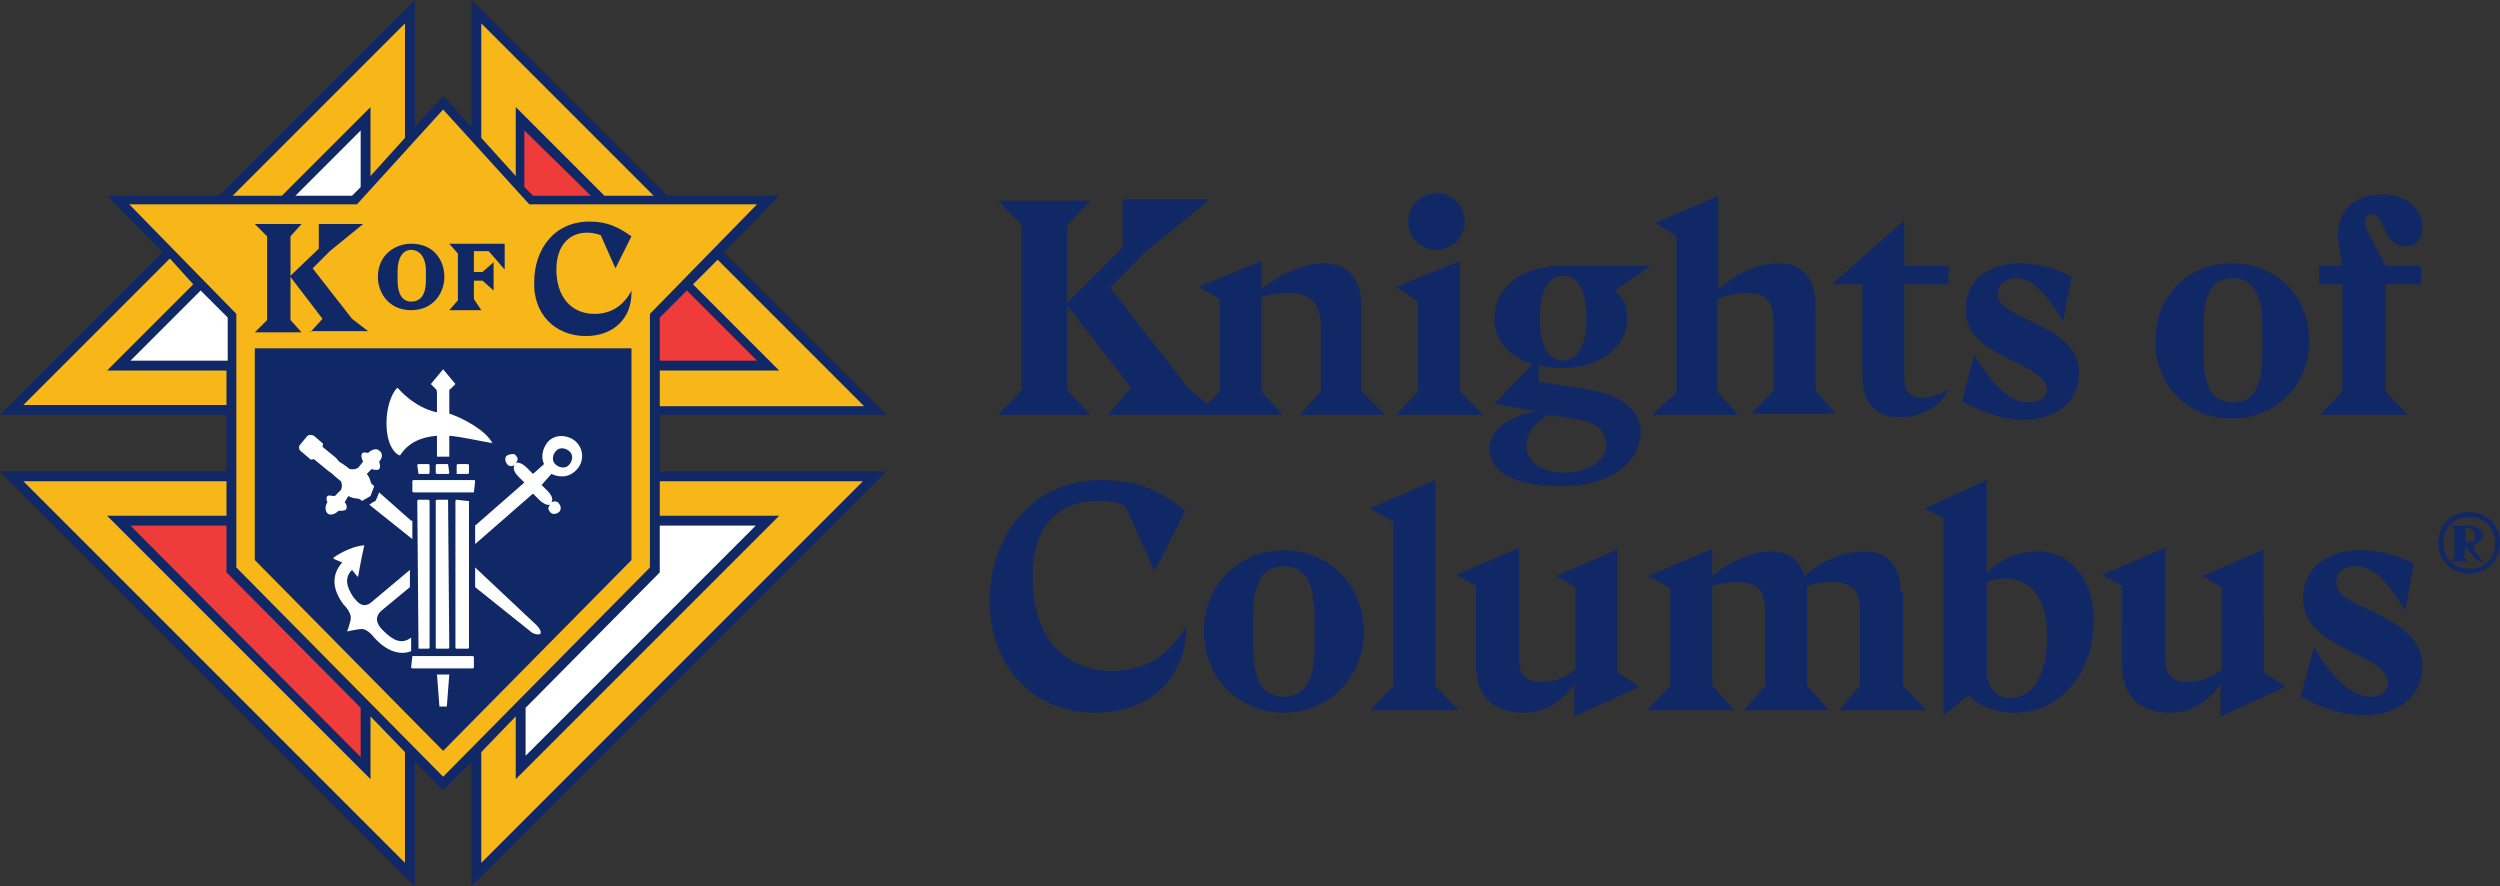 <?xml version="1.0" encoding="utf-8"?>
<!-- Generator: Adobe Illustrator 25.2.0, SVG Export Plug-In . SVG Version: 6.00 Build 0)  -->
<svg version="1.1" id="Layer_1" xmlns="http://www.w3.org/2000/svg" xmlns:xlink="http://www.w3.org/1999/xlink" x="0px" y="0px"
	 viewBox="0 0 203.1 72" style="enable-background:new 0 0 203.1 72;" xml:space="preserve">
<rect x="0" y="0" width="203.1" height="72" fill="#333333" stroke="none"/>
<style type="text/css">
	.st0{fill:#112866;}
	.st1{fill:#EF3B39;}
	.st2{fill:#FFFFFF;}
	.st3{fill:#F7B718;}
</style>
<g>
	<path class="st0" d="M198.1,44.1c0-1.5,1.1-2.5,2.5-2.5c1.4,0,2.5,1,2.5,2.5c0,1.5-1.1,2.5-2.5,2.5
		C199.2,46.6,198.1,45.6,198.1,44.1z M202.7,44.1c0-1.3-0.9-2.1-2.1-2.1c-1.2,0-2.1,0.8-2.1,2.1c0,1.3,0.9,2.1,2.1,2.1
		C201.8,46.3,202.7,45.4,202.7,44.1z M200.3,44.3L200.3,44.3l-0.1,1l0.3,0.3h-1.4l0.3-0.3v-2.3l-0.3-0.3h1.2c1,0,1.4,0.4,1.4,0.8
		c0,0.4-0.3,0.6-0.8,0.8c0.1,0.4,0.3,0.7,0.9,1.4C201.2,45.6,200.7,45.1,200.3,44.3z M201.1,43.5c0-0.3-0.3-0.6-0.7-0.6h-0.1V44
		c0.1,0,0.2,0,0.3,0C200.9,44.1,201.1,43.9,201.1,43.5z M196.8,54.1c0,2.4-1.9,4-4.7,4c-1.7,0-3.6-0.6-5.2-1.5l1.1-4
		c1.1,1.9,2.8,4,4.6,4c0.8,0,1.4-0.4,1.4-1.1c0-0.7-0.5-1.4-2.9-2.5c-2.9-1.4-4-2.6-4-4.4c0-2.4,1.9-3.9,4.6-3.9
		c1.8,0,3.5,0.6,4.4,1.1l-0.7,3.8c-1.7-2.8-2.8-3.6-4-3.6c-1,0-1.6,0.5-1.6,1.3c0,0.9,0.8,1.4,2.6,2.2
		C195.7,51.1,196.8,52.2,196.8,54.1z M184,44.6l-5.1,2.2l1.6,0.9v6.7c-0.9,0.7-1.8,1-2.7,1c-1.3,0-1.9-0.5-1.9-1.9v-9l-5.1,2.2
		l1.6,0.9V54c0,2.6,1.5,3.9,3.8,3.9c1.7,0,3-0.7,4.2-2.3v2.6l5.3-2.4l-1.8-1.2V44.6z M170.1,50.3c0,4.5-2.8,7.6-6.4,7.6
		c-1.5,0-2.6-0.4-3.8-1.4l-2,1.6v-16l-1.5-0.8l5-2.3v7.5c1.2-1.1,2.6-1.7,4.1-1.7C168.1,44.8,170.1,47,170.1,50.3z M166.3,51.6
		c0-3.1-1.4-4.6-3.4-4.6c-0.6,0-1,0.1-1.5,0.3v7.1c0,1.6,0.9,2.3,1.9,2.3C165.2,56.7,166.3,54.8,166.3,51.6z M154.4,48.1
		c0-2.2-1.1-3.3-2.9-3.3c-1.8,0-3.4,0.7-4.9,2c-0.4-1.4-1.4-2-2.7-2c-1.7,0-3.5,0.9-4.8,2v-2.2l-5.2,2.2l1.8,1v7.9l-1.9,2h7.1
		l-1.8-2v-8.1c0.6-0.2,1.3-0.3,2.1-0.3c1.6,0,2.2,0.7,2.2,2.3v6.1l-1.7,2h6.9l-1.8-2v-7.5c0-0.2,0-0.4,0-0.6
		c0.6-0.2,1.2-0.3,2.1-0.3c1.6,0,2.2,0.7,2.2,2.3v6.1l-1.7,2h7.1l-1.9-2V48.1z M131.5,44.6l-5.1,2.2l1.6,0.9v6.7
		c-0.9,0.7-1.8,1-2.7,1c-1.3,0-1.9-0.5-1.9-1.9v-9l-5.1,2.2l1.6,0.9V54c0,2.6,1.5,3.9,3.8,3.9c1.7,0,3-0.7,4.2-2.3v2.6l5.3-2.4
		l-1.8-1.2V44.6z M116.6,39l-5.3,2.3l1.9,1.1v13.3l-1.9,2h7.2l-1.9-2V39z M110.8,51.3c0,3.8-2.9,6.6-6.5,6.6c-3.6,0-6.5-2.8-6.5-6.6
		c0-3.8,2.9-6.6,6.5-6.6C107.9,44.7,110.8,47.5,110.8,51.3z M106.8,50.3c0-2.5-0.5-4.3-2.5-4.3c-2,0-2.5,1.8-2.5,4.3v2
		c0,2.5,0.5,4.3,2.5,4.3c2,0,2.5-1.8,2.5-4.2V50.3z M89.1,40.7c0.9,0,1.6,0.1,2.3,0.4l2.4,5.3l2.5-4.9C94.5,40,92.6,39,89.5,39
		c-5.9,0-9.1,4.8-9.1,9.8c0,5.3,3.5,9.1,8.6,9.1c4.6,0,7.4-3,7.4-7.1c-0.6,1-2.1,3.7-6.1,3.7c-4,0-6.4-3-6.4-7.5
		C83.8,42.9,85.9,40.7,89.1,40.7z M190.3,31.8l-1.8,1.9h7.1l-1.8-1.9v-8.7h2.9v-1.5h-2.9l-1.5-2.9c-0.4-0.7-0.1-1.3,0.4-1.3
		c1,0,0.9,2.6,2.7,2.6c0.9,0,1.4-0.6,1.4-1.5c0-1.7-1.5-2.7-3.3-2.7c-2.5,0-3.9,1.7-3.5,4l0.3,1.8h-1.9v1.5h1.9V31.8z M187.6,27.7
		c0,3.6-2.7,6.3-6.3,6.3c-3.5,0-6.2-2.6-6.2-6.3c0-3.7,2.7-6.3,6.2-6.3C184.9,21.4,187.6,24,187.6,27.7z M183.8,26.7
		c0-2.4-0.5-4.1-2.4-4.1c-1.9,0-2.4,1.7-2.4,4.1v1.9c0,2.4,0.5,4.1,2.4,4.1c1.9,0,2.4-1.7,2.4-4.1V26.7z M164.8,32.7
		c-1.8,0-3.3-2-4.4-3.9l-1,3.8c1.6,0.9,3.3,1.5,5,1.5c2.7,0,4.5-1.5,4.5-3.8c0-1.8-1.1-2.9-4.1-4.3c-1.7-0.8-2.5-1.3-2.5-2.1
		c0-0.7,0.6-1.3,1.5-1.3c1.1,0,2.2,0.8,3.8,3.5l0.7-3.6c-0.8-0.5-2.5-1.1-4.2-1.1c-2.6,0-4.4,1.4-4.4,3.7c0,1.8,1,2.9,3.8,4.2
		c2.3,1.1,2.8,1.7,2.8,2.4C166.2,32.4,165.6,32.7,164.8,32.7z M151.3,30.4c0,2.5,1.2,3.5,3,3.5c1.7,0,3.4-0.8,4-2.3
		c-0.7,0.5-1.5,0.7-2.2,0.7c-0.9,0-1.4-0.5-1.4-1.5v-7.7h3.6v-1.5h-3.6v-3.7l-5.9,5.2h2.5V30.4z M134.2,33.7h7l-1.7-1.9v-7.5
		c0.8-0.3,1.5-0.5,2.4-0.5c1.6,0,2.2,0.6,2.2,2.7v5.2l-1.8,1.9h6.8l-1.6-1.9V25c0-2.5-1.1-3.6-3-3.6c-1.8,0-3.4,0.8-4.9,2.1v-7.6
		l-5.1,2.2l1.7,1.1v12.7L134.2,33.7z M133.3,35.2c-0.1,2.2-2.2,4.3-6.5,4.3c-3.3,0-5.8-0.9-5.8-3.1c0-1.2,1.2-2.5,3.8-3l-3.4-0.6
		l3.1-3.2c-1.9-0.6-3.1-2-3.1-3.7c0-2.2,1.8-4.3,5.5-4.3h7.2l-2.9,2c0.7,0.6,1,1.2,1,2.2c0,2.6-2.4,4.1-5.3,4.1
		c-0.7,0-1.3-0.1-1.9-0.2V31l4.3,0.7C131.9,32.2,133.3,33.4,133.3,35.2z M125.1,25.9c0,2.2,0.7,3.4,1.9,3.4c1.1,0,1.9-1.2,1.9-3.4
		c0-2.2-0.7-3.5-1.9-3.5C125.8,22.4,125.1,23.6,125.1,25.9z M130.5,36.2c0-1.1-0.8-1.9-2.2-2.1l-2.5-0.4c-1.2,0.7-1.8,1.6-1.8,2.5
		c0,1.2,1,2.2,3.2,2.2C129.4,38.3,130.5,37.2,130.5,36.2z M116.7,20.3c1.2,0,2.3-1,2.3-2.3c0-1.3-1-2.3-2.3-2.3
		c-1.2,0-2.3,1-2.3,2.3C114.4,19.3,115.4,20.3,116.7,20.3z M113.4,33.7h7.1l-1.9-1.9V21.2l-5.2,2.1l1.8,1.2v7.3L113.4,33.7z
		 M104.2,33.7l-1.7-1.9v-7.7c0.8-0.2,1.5-0.3,2.2-0.3c1.6,0,2.6,0.7,2.6,2.7v5.3l-1.7,1.9h6.9l-1.9-1.9v-6.9c0-2.4-1.2-3.5-3-3.5
		c-1.8,0-3.7,0.9-5.1,2.1v-2.3l-5.1,2.1l1.7,1v7.5l-1,1l-1.5-1.2l-6.4-8.2l2.8-2.9l5.3-4.3h-7.1v3.9l-4.5,4.5v-6.3l1.9-2h-7.5l1.9,2
		v13.4l-1.9,2h7.5l-1.9-2v-6.9l5.2,6.7l-1.9,2.2H104.2z"/>
	<g>
		<path class="st0" d="M53.6,33.7H72L58.8,20.5l4.5-4.6h-9.1L38.3,0v10.3L36,7.8l-2.3,2.5V0L17.8,15.9H8.7l4.5,4.6L0,33.7h18.4
			l0,4.6H0L33.7,72V61.9l2.3,2.3l2.3-2.3V72L72,38.3H53.6L53.6,33.7z"/>
		<path class="st1" d="M18.4,42.7v3.8l10.9,11v4L10.6,42.7H18.4z M48,15.9h-4.7l-0.7-0.7v-4.6L48,15.9z M53.6,29.3l0-3.5l2.2-2.2
			l5.7,5.7H53.6z"/>
		<path class="st2" d="M18.4,29.3h-7.8l5.7-5.7l2.2,2.2V29.3z M29.3,15.2l-0.7,0.7H24l5.3-5.3V15.2z M42.7,57.5l10.9-11l0-3.8h7.8
			L42.7,61.4V57.5z"/>
		<path class="st3" d="M19.2,46.1l0-20.6l-8.7-8.9H29l7-7.7l7,7.7h18.5l-8.7,8.9l0,20.6L36,63.1L19.2,46.1z M39.1,70.1v-9l2.8-2.9
			v5.1l21.4-21.4h-9.7v-2.8h16.5L39.1,70.1z M1.9,39.1h16.5l0,2.8H8.7l21.4,21.4v-5.1l2.8,2.9v9L1.9,39.1z M15.7,23.1l-7,7h9.7
			l0,2.8H1.9l11.9-11.9L15.7,23.1z M32.9,11.2l-2.8,3.1V8.7l-7.2,7.2h-4l14-14V11.2z M49.1,15.9l-7.2-7.2v5.6l-2.8-3.1V1.9l14,14
			H49.1z M53.6,30.1h9.7l-7-7l2-2l11.9,11.9H53.6V30.1z M51.3,28.3H20.7l0,17.2L36,61l15.3-15.5V28.3z"/>
		<path class="st2" d="M33.4,52.9c-1,0.4-2.1-0.1-3-1.1c-0.3-0.4-0.7-0.7-1-0.7c-0.3,0-1.2,0.2-1.2,0.2s0.3-0.8,0.3-1.1
			c0-0.3-0.2-0.7-0.6-1.1c-0.9-1.2-1-2.4-0.1-3.4l-0.7-0.3c0,0,0-0.1,0-0.1c0,0,1.2-0.9,2.5-1c-0.2,0.8-0.5,2.5-0.5,2.5
			c0,0-0.1,0.1-0.1,0l-0.4-0.5c-0.6,0.6-0.5,1.3,0.1,2.2c0.2,0.2,0.7,1.1,1.5,0.4l3.1-2.6v1.4L31,49.6c-0.8,0.7-0.1,1.4,0.1,1.6
			c0.8,0.8,1.5,1.2,2.3,0.6V52.9z M38.6,42.7l4-3.5l-0.5-0.5c-0.2-0.2-0.5-0.6-0.3-0.9c-0.2,0.1-0.5,0.1-0.6-0.1
			c-0.2-0.2-0.2-0.6,0-0.7s0.6-0.2,0.7,0c0.2,0.2,0.2,0.4,0,0.6c0.3-0.1,0.7,0.2,0.9,0.4l0.5,0.5l0.9-0.8c-0.3-0.6-0.1-1.4,0.4-1.9
			c0.8-0.7,1.9-0.3,2.3,0.2c0.6,0.7,0.5,1.7-0.2,2.3c-0.8,0.7-1.7,0.3-1.9,0.2L44,39.4l0.5,0.5c0.2,0.2,0.5,0.6,0.3,0.9
			c0.2-0.1,0.5-0.1,0.6,0.1c0.2,0.2,0.2,0.6,0,0.7c-0.2,0.2-0.6,0.2-0.7,0c-0.2-0.2-0.2-0.4,0-0.6c-0.3,0.1-0.7-0.2-0.9-0.4
			l-0.5-0.5l-4.7,4.1V42.7z M46.2,37.8c0.3-0.3,0.4-0.8,0.1-1.1c-0.3-0.3-0.8-0.4-1.1-0.1c-0.3,0.3-0.4,0.8-0.1,1.1
			C45.4,38,45.9,38.1,46.2,37.8z M38.6,47.7l4.5,3.6c0.2,0.2,0.6,0.3,0.8,0.2c0.1-0.2-0.1-0.5-0.3-0.7l-5-4.7V47.7z M33.4,42.3
			L30.8,40l-0.2,0.5l-0.1,0.2l-0.2,0.1L30,41l3.5,2.8V42.3z M30.8,36.6c-0.2-0.2-0.6-0.1-0.9,0.2c-0.4-0.1-0.5,0-0.5,0.1
			c-0.1,0.1,0,0.4,0.1,0.6L29.1,38c0,0-0.3,0.2-0.7,0.1c0,0-0.5-0.4-0.7-0.5c-0.2-0.1-0.3-0.3-0.4-0.4l-1.1-0.9l0,0
			c0-0.1,0.1-0.2,0-0.3l-0.7-0.6c-0.2-0.1-0.5-0.1-0.6,0.1l-0.5,0.6c-0.2,0.2-0.1,0.5,0.1,0.6l0.7,0.6c0.1,0.1,0.2,0,0.3,0l0,0
			l1.1,0.9c0.1,0.1,0.3,0.2,0.4,0.3c0.2,0.2,0.7,0.6,0.7,0.6c0.1,0.2,0.1,0.5,0,0.7l-0.5,0.5c-0.2,0-0.5-0.1-0.6,0
			c-0.1,0.1-0.1,0.3,0,0.5c-0.2,0.3-0.2,0.7,0,0.9c0.2,0.2,0.6,0.1,0.9-0.2c0.2,0,0.5,0,0.6-0.1c0.1-0.1,0.1-0.4-0.1-0.6l0.3-0.5
			c0.6,0.3,0.7,0.1,1,0.3l0.1,0.1l0.7-0.4l0.3-0.8l-0.1-0.1c-0.3-0.2-0.1-0.4-0.5-0.9l0.4-0.4c0.2,0.1,0.6,0.1,0.6,0
			c0.1-0.1,0.1-0.3,0-0.6C31.1,37.2,31.1,36.8,30.8,36.6z M37.1,38.5H38c0,0,0.1,0,0.1-0.1v-0.6c0,0,0-0.1-0.1-0.1h-0.8
			c0,0-0.1,0-0.1,0.1L37.1,38.5C37,38.4,37.1,38.5,37.1,38.5z M38,40.7C38,40.6,38,40.6,38,40.7l-0.9-0.1c0,0-0.1,0-0.1,0.1v11.9
			c0,0,0,0.1,0.1,0.1H38c0,0,0.1,0,0.1-0.1V40.7z M35.7,57.4h0.6l0.2-2.6h-1L35.7,57.4z M33.5,53.3C33.5,53.3,33.4,53.3,33.5,53.3
			l-0.1,0.9c0,0,0,0.1,0.1,0.1h4.9c0,0,0.1,0,0.1-0.1v-0.8c0,0,0-0.1-0.1-0.1H33.5z M36.4,37.7h-0.9c0,0-0.1,0-0.1,0.1v0.6
			c0,0,0,0.1,0.1,0.1h0.9c0,0,0.1,0,0.1-0.1L36.4,37.7C36.5,37.7,36.5,37.7,36.4,37.7z M38.5,40C38.5,40,38.6,40,38.5,40l0.1-0.9
			c0,0,0-0.1-0.1-0.1h-4.9c0,0-0.1,0-0.1,0.1v0.8c0,0,0,0.1,0.1,0.1H38.5z M35.5,37.1h1v-1.7c1.1,0.1,2.3,0.4,3.5,0.6
			c-0.5-1-2.3-2-3.5-2.4v-1.7c0-0.2,0-0.3,0.1-0.3l0.4-0.4l-1-1.2l-1,1.2l0.4,0.4c0,0,0.1,0.1,0.1,0.3v1.6c-1.9-0.4-3.2-2-3.2-2
			c-0.2,0.1-0.9,1.1-0.9,2.9c0,2,0.9,2.6,1.1,2.6c0,0,0,0,0,0c0.7-1.1,1.8-1.5,3-1.6V37.1z M34,38.5h0.8c0,0,0.1,0,0.1-0.1v-0.6
			c0,0,0-0.1-0.1-0.1H34c0,0-0.1,0-0.1,0.1L34,38.5C34,38.4,34,38.5,34,38.5z M36.4,40.6h-0.9c0,0-0.1,0-0.1,0.1v11.9
			c0,0,0,0.1,0.1,0.1h0.9c0,0,0.1,0,0.1-0.1L36.4,40.6C36.5,40.6,36.5,40.6,36.4,40.6z M34,52.7h0.8c0,0,0.1,0,0.1-0.1V40.7
			c0,0,0-0.1-0.1-0.1H34c0,0-0.1,0-0.1,0.1L34,52.7C34,52.7,34,52.7,34,52.7z"/>
		<path class="st0" d="M25.2,27l1-1.1l-2.6-3.4V26l0.9,1h-3.8l1-1v-6.8l-1-1h3.8l-0.9,1v3.2l2.3-2.2v-2h3.6l-2.7,2.2l-1.4,1.4
			l3.2,4.1l1.3,1H25.2z M47.6,27.3c2.2,0,3.7-1.4,3.7-3.5v-0.2l-0.1,0.2c-0.3,0.5-1.1,1.7-2.9,1.7c-1.9,0-3.1-1.4-3.1-3.6
			c0-1.9,1-3,2.5-3c0.4,0,0.8,0.1,1.1,0.2l1.2,2.7l1.3-2.6l0,0c-1-0.7-1.9-1.2-3.4-1.2c-3,0-4.5,2.4-4.5,4.9
			C43.3,25.4,45,27.3,47.6,27.3 M33.4,25.2c1.8,0,2.7-1.4,2.7-2.7c0-1.3-0.8-2.7-2.7-2.7c-1.3,0-2.7,0.9-2.7,2.7
			C30.7,23.8,31.6,25.2,33.4,25.2 M33.4,20.3c0.7,0,1.2,0.6,1.2,1.7v0.8c0,1.1-0.4,1.7-1.2,1.7c-0.7,0-1.1-0.6-1.1-1.7V22
			C32.3,21,32.7,20.3,33.4,20.3 M38.5,24.3v-1.5h0.7l0.9,0.8v-2.3l-0.9,0.8h-0.7v-1.7h1.2l1.3,1.5v-2.1h-4.5l0.7,0.8v3.8l-0.7,0.8
			h2.6L38.5,24.3z"/>
	</g>
</g>
</svg>
